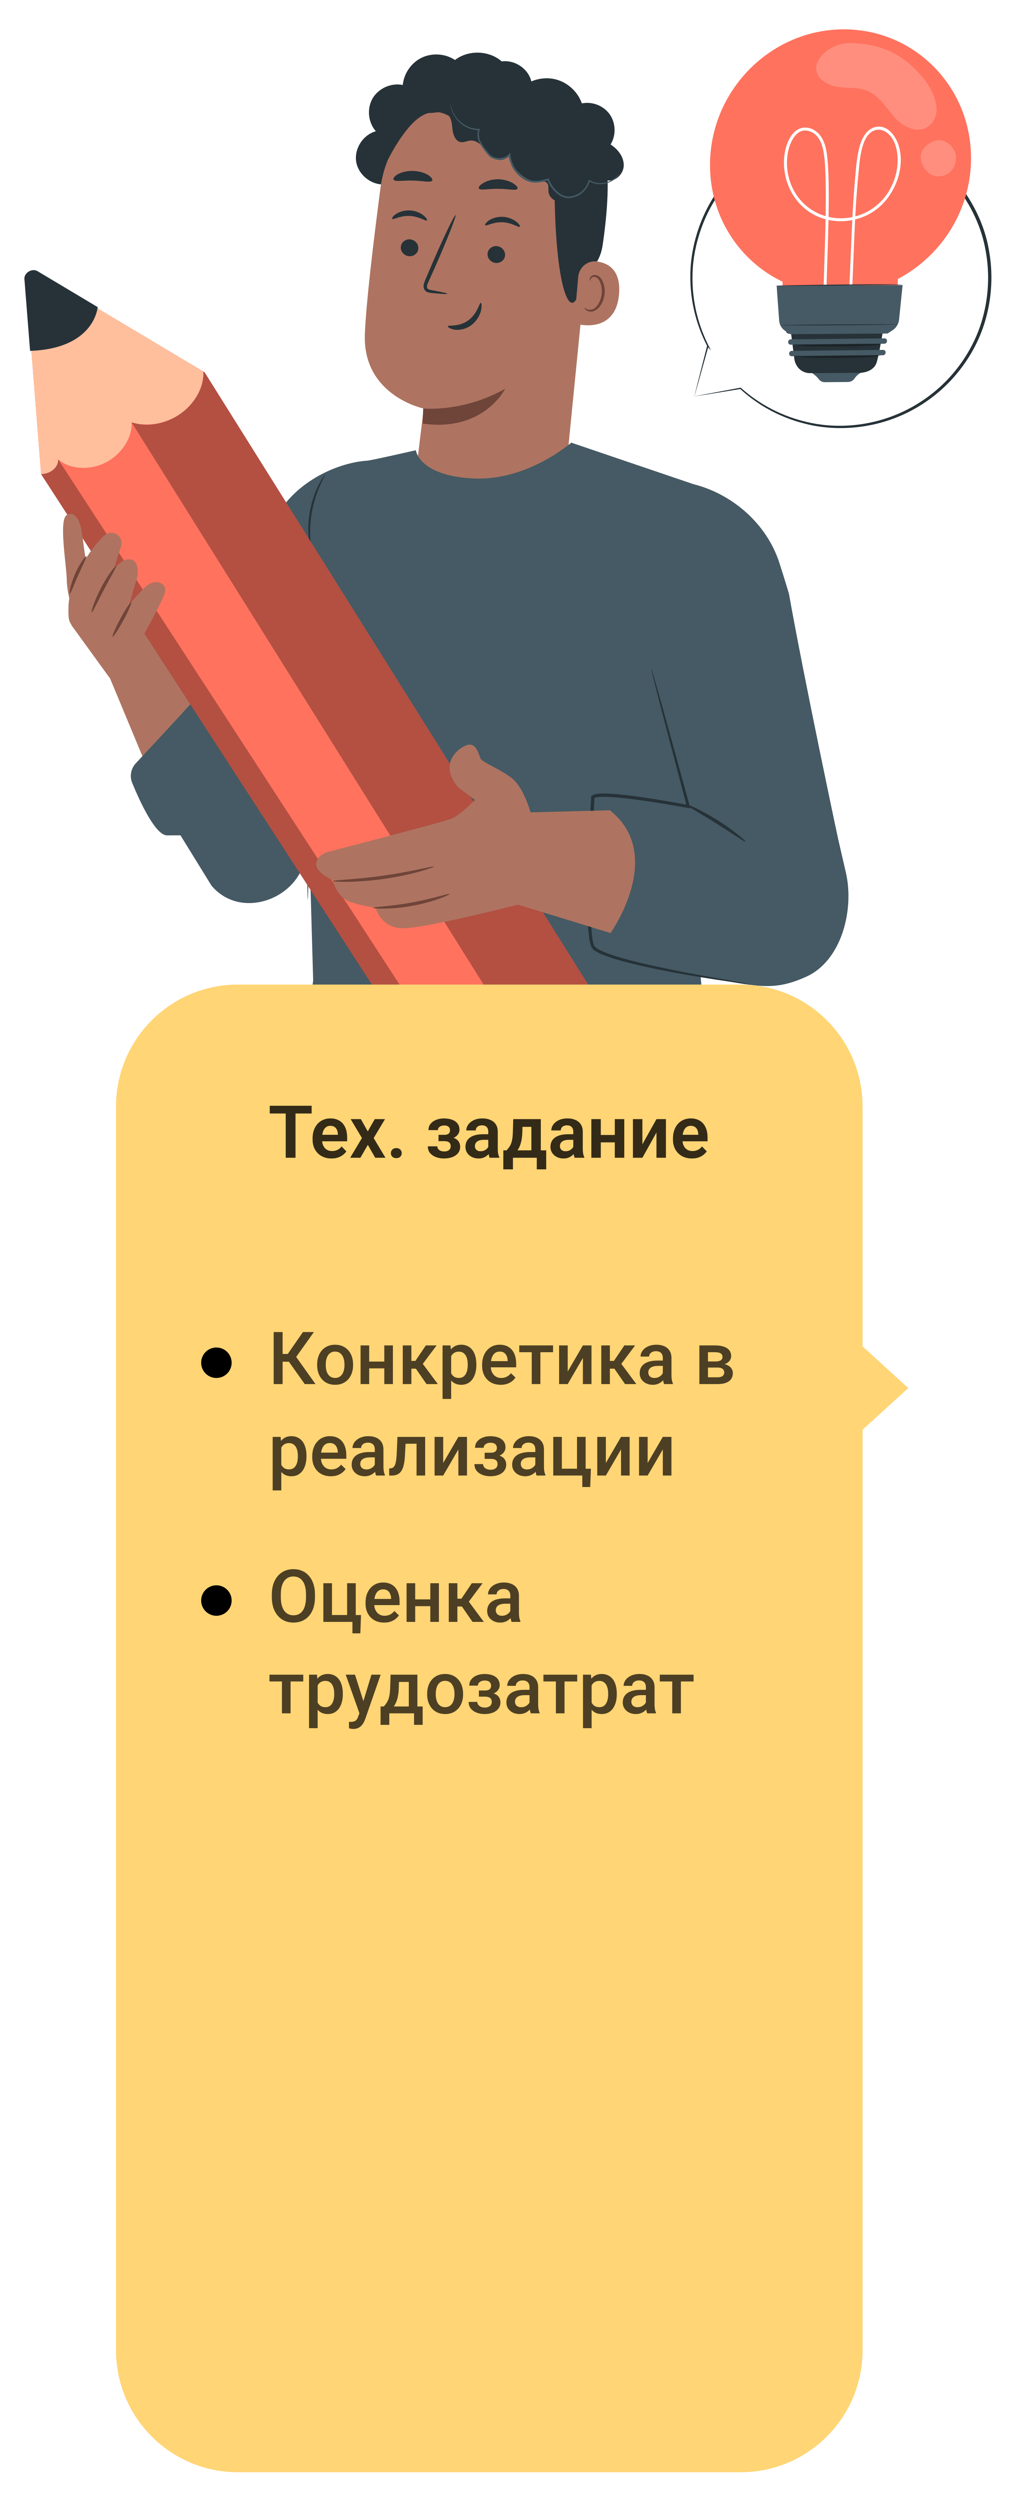 <?xml version="1.0" encoding="UTF-8"?> <svg xmlns="http://www.w3.org/2000/svg" width="167" height="410" viewBox="0 0 167 410" fill="none"> <g filter="url(#filter0_d_158_1772)"> <path d="M138.371 223.653V213.953L143.68 218.803L149 223.653L143.68 228.503L138.371 233.353V223.653Z" fill="#FFD575"></path> <path d="M135.353 227.994C133.413 227.994 131.174 227.924 128.828 227.694C122.282 227.064 115.395 226.024 109.488 220.844C106.461 218.184 104.467 215.004 103.39 211.124L112.133 208.984C112.783 211.334 113.87 213.084 115.672 214.654C119.169 217.734 123.316 218.644 129.745 219.264C135.471 219.814 140.631 219.304 140.684 219.294L141.676 227.724C141.516 227.734 138.968 227.994 135.353 227.994Z" fill="#FFD575"></path> <path d="M138.403 232.155C138.243 232.155 138.104 228.065 138.104 223.025C138.104 217.985 138.232 213.895 138.403 213.895C138.562 213.895 138.701 217.985 138.701 223.025C138.701 228.065 138.562 232.155 138.403 232.155Z" fill="#263238"></path> <path d="M113.91 61.013L121.48 59.693C124.72 62.633 128.8 64.753 133.42 65.613C146.71 68.103 159.5 59.333 161.99 46.043C164.48 32.753 155.71 19.963 142.42 17.473C129.13 14.983 116.34 23.753 113.85 37.043C112.81 42.593 113.74 48.053 116.14 52.713L116.13 52.703L113.91 61.013Z" fill="white"></path> <path d="M113.91 61.015C113.9 61.025 113.94 60.845 114.03 60.495C114.12 60.115 114.25 59.595 114.42 58.915C114.79 57.475 115.32 55.385 116.01 52.675L116.06 52.455L116.21 52.625L116.22 52.635L116.02 52.775C114.54 49.915 113.14 45.845 113.25 40.905C113.29 38.445 113.76 35.805 114.71 33.155C115.66 30.505 117.12 27.845 119.16 25.465C121.2 23.085 123.8 20.975 126.86 19.445C129.91 17.915 133.4 16.955 137.06 16.825C144.35 16.485 152.26 19.795 157.25 26.115C159.77 29.335 161.55 33.075 162.22 36.955C162.94 40.825 162.71 44.755 161.7 48.335C160.7 51.935 158.85 55.135 156.57 57.745C154.28 60.365 151.54 62.375 148.68 63.755C142.92 66.525 136.83 66.715 132.08 65.495C127.26 64.305 123.72 61.905 121.4 59.765L121.5 59.795C119.04 60.195 117.14 60.495 115.82 60.715C115.21 60.815 114.73 60.885 114.39 60.935C114.06 61.005 113.9 61.025 113.91 61.015C113.91 61.015 114.09 60.975 114.42 60.905C114.77 60.835 115.26 60.745 115.88 60.625C117.17 60.385 119.04 60.035 121.46 59.585L121.51 59.575L121.55 59.615C123.87 61.695 127.4 64.025 132.16 65.165C136.86 66.335 142.83 66.105 148.47 63.355C151.27 61.985 153.95 60.005 156.19 57.425C158.41 54.855 160.22 51.715 161.19 48.195C162.17 44.685 162.39 40.845 161.68 37.065C161.02 33.275 159.28 29.605 156.81 26.465C151.93 20.285 144.21 17.035 137.07 17.355C129.88 17.585 123.49 21.095 119.51 25.775C117.5 28.105 116.04 30.705 115.1 33.305C114.15 35.905 113.66 38.505 113.61 40.925C113.46 45.795 114.8 49.825 116.23 52.675L116.64 53.485L116.03 52.815L116.02 52.805L116.23 52.755C115.49 55.415 114.92 57.455 114.52 58.875C114.33 59.555 114.18 60.085 114.07 60.475C113.97 60.825 113.91 61.015 113.91 61.015Z" fill="#263238"></path> <path d="M159.29 22.383C159.53 10.403 150.13 0.743 138.31 0.813C126.49 0.883 116.71 10.653 116.48 22.643C116.31 31.323 121.19 38.773 128.38 42.203C128.33 44.773 128.27 47.673 128.27 47.673L147.03 47.563C147.03 47.563 147.2 44.493 147.3 41.743C154.27 38.093 159.13 30.783 159.29 22.383Z" fill="#FF725E"></path> <path d="M135.52 47.454C135.55 40.414 136.04 33.374 135.94 26.334C135.92 24.914 135.88 23.484 135.74 22.074C135.57 20.304 135.2 18.334 133.59 17.354C132.89 16.924 132.01 16.764 131.21 17.084C130.43 17.384 129.87 18.054 129.49 18.784C128.67 20.354 128.47 22.274 128.69 23.984C129.14 27.484 131.36 30.524 134.65 31.714C137.94 32.904 141.86 32.204 144.5 29.724C147.09 27.294 148.53 23.084 147.36 19.684C146.85 18.214 145.62 16.574 143.89 16.784C142.21 16.984 141.37 18.674 140.98 20.154C140.53 21.874 140.42 23.704 140.26 25.464C140.07 27.514 139.95 29.564 139.84 31.624C139.62 35.854 139.5 40.084 139.27 44.314C139.22 45.244 139.17 46.184 139.1 47.114C139.08 47.434 139.56 47.404 139.58 47.094C140.09 39.614 140.07 32.104 140.81 24.634C140.97 22.984 141.08 21.244 141.62 19.654C141.88 18.884 142.3 18.064 143 17.614C143.74 17.134 144.64 17.174 145.35 17.654C146.83 18.644 147.28 20.674 147.26 22.384C147.24 24.154 146.7 25.914 145.77 27.424C143.88 30.504 140.41 32.134 136.93 31.744C133.51 31.364 130.7 29.084 129.6 25.794C129.07 24.224 128.94 22.494 129.29 20.844C129.64 19.204 130.7 16.884 132.74 17.504C134.69 18.104 135.1 20.374 135.27 22.174C135.39 23.414 135.43 24.674 135.45 25.924C135.57 32.444 135.18 38.974 135.06 45.494C135.05 46.154 135.04 46.814 135.04 47.474C135.04 47.794 135.52 47.774 135.52 47.454Z" fill="white"></path> <path d="M133.14 57.121C133.14 57.121 133.9 57.621 134.34 58.211C134.57 58.521 134.94 58.691 135.33 58.681L139.11 58.651C139.53 58.651 139.94 58.431 140.18 58.081C140.46 57.661 140.97 57.161 141.49 57.051L133.14 57.121Z" fill="#455A64"></path> <path d="M129.25 46.491C129.25 46.571 130.01 52.541 130.3 54.821C130.42 55.761 130.98 56.591 131.82 56.971C132.13 57.111 132.49 57.201 132.89 57.201C134.51 57.191 141.15 57.141 141.15 57.141C141.15 57.141 143.31 57.131 143.83 55.391C144.38 53.561 145.49 46.371 145.49 46.371L129.25 46.491Z" fill="#263238"></path> <path d="M144.86 54.263L129.86 54.423C129.63 54.423 129.45 54.243 129.46 54.013V53.963C129.46 53.733 129.65 53.543 129.88 53.543L144.88 53.383C145.11 53.383 145.29 53.563 145.28 53.793V53.843C145.27 54.073 145.09 54.253 144.86 54.263Z" fill="#455A64"></path> <path d="M145.09 52.372L129.7 52.532C129.47 52.532 129.29 52.352 129.3 52.122V52.072C129.3 51.842 129.49 51.652 129.72 51.652L145.11 51.492C145.34 51.492 145.52 51.672 145.51 51.902V51.952C145.5 52.182 145.32 52.372 145.09 52.372Z" fill="#455A64"></path> <path d="M145.44 50.493L129.43 50.663C129.2 50.663 129.02 50.483 129.03 50.253V50.203C129.03 49.973 129.22 49.783 129.45 49.783L145.46 49.613C145.69 49.613 145.87 49.793 145.86 50.023V50.073C145.85 50.303 145.67 50.483 145.44 50.493Z" fill="#E0E0E0"></path> <path d="M145.44 50.492C145.43 50.482 145.58 50.512 145.74 50.332C145.82 50.242 145.86 50.102 145.83 49.942C145.8 49.782 145.64 49.622 145.42 49.642C144.53 49.652 143.27 49.682 141.7 49.702C138.55 49.742 134.22 49.792 129.44 49.852C129.31 49.852 129.19 49.932 129.14 50.042C129.08 50.152 129.08 50.302 129.14 50.412C129.2 50.522 129.32 50.592 129.44 50.592C129.59 50.592 129.73 50.592 129.88 50.592C130.46 50.582 131.04 50.582 131.6 50.572C132.73 50.562 133.82 50.552 134.86 50.542C136.93 50.522 138.8 50.512 140.37 50.502C141.93 50.492 143.2 50.492 144.09 50.482C144.52 50.482 144.86 50.482 145.1 50.482C145.21 50.482 145.3 50.482 145.36 50.482C145.41 50.482 145.44 50.482 145.44 50.492C145.44 50.492 145.41 50.502 145.35 50.502C145.28 50.502 145.2 50.512 145.09 50.512C144.85 50.522 144.51 50.522 144.08 50.532C143.19 50.542 141.93 50.572 140.36 50.592C138.79 50.612 136.92 50.642 134.85 50.662C133.81 50.672 132.72 50.682 131.59 50.702C131.03 50.712 130.45 50.712 129.87 50.722C129.72 50.722 129.58 50.722 129.43 50.722C129.26 50.722 129.09 50.632 129.01 50.472C128.97 50.392 128.95 50.302 128.96 50.222C128.96 50.142 128.98 50.052 129.02 49.972C129.1 49.812 129.27 49.702 129.45 49.702C134.23 49.662 138.56 49.622 141.71 49.592C143.27 49.582 144.54 49.582 145.43 49.572C145.67 49.552 145.85 49.742 145.88 49.912C145.91 50.082 145.86 50.242 145.78 50.332C145.7 50.422 145.61 50.452 145.55 50.462C145.47 50.492 145.44 50.492 145.44 50.492Z" fill="#263238"></path> <path d="M127.41 42.89C127.41 43.04 127.68 46.7 127.82 48.58C127.87 49.27 128.23 49.89 128.8 50.26L129.63 50.81L145.6 50.7L146.44 50.15C147.03 49.77 147.41 49.13 147.49 48.43L148.07 42.75L127.41 42.89Z" fill="#455A64"></path> <g opacity="0.3"> <path d="M130.14 54.361C131.79 54.7 133.44 54.721 135.26 54.7C136.73 54.681 138.17 54.711 139.77 54.67C140.94 54.641 142.02 54.581 143.18 54.52C143.77 54.49 144.42 54.35 144.54 54.23L130.14 54.361Z" fill="black"></path> </g> <g opacity="0.3"> <path d="M130.17 52.489C131.82 52.829 133.47 52.849 135.29 52.829C136.76 52.809 138.2 52.839 139.8 52.799C140.97 52.769 142.05 52.709 143.21 52.649C143.8 52.619 144.45 52.479 144.57 52.359L130.17 52.489Z" fill="black"></path> </g> <path d="M147.08 49.212C147.08 49.252 142.81 49.312 137.54 49.352C132.27 49.392 128 49.382 128 49.342C128 49.302 132.27 49.242 137.54 49.202C142.81 49.172 147.08 49.182 147.08 49.212Z" fill="#263238"></path> <path d="M147.96 42.641C147.96 42.681 143.32 42.771 137.6 42.831C131.88 42.891 127.24 42.911 127.24 42.861C127.24 42.821 131.88 42.731 137.6 42.671C143.32 42.611 147.96 42.601 147.96 42.641Z" fill="#263238"></path> <g opacity="0.2"> <path d="M133.89 7.203C133.88 6.283 134.49 5.323 135.38 4.563C136.64 3.463 138.3 2.963 139.94 3.053C144.76 3.333 148.07 4.823 151.35 8.653C152.46 9.953 153.75 12.343 153.64 14.163C153.59 15.073 153.21 15.963 152.51 16.563C150.69 18.113 148.18 16.853 146.72 15.213C145.36 13.693 144.27 11.753 142.4 10.943C140.86 10.273 139.08 10.493 137.4 10.253C135.73 9.993 133.91 8.923 133.89 7.203Z" fill="white"></path> </g> <g opacity="0.2"> <path d="M151.13 21.112C151.62 19.692 153.34 18.772 154.49 19.032C155.44 19.272 156.26 19.962 156.63 20.872C157.07 21.972 156.77 23.362 155.89 24.182C155.01 25.002 153.59 25.182 152.6 24.562C151.6 23.942 150.73 22.252 151.13 21.112Z" fill="white"></path> </g> <path d="M21.193 93.828L32.493 105.508L32.953 115.678L25.723 124.308L24.813 123.508L18.063 107.288L11.683 98.488L21.193 93.828Z" fill="#AE7461"></path> <path d="M63.093 26.247C60.923 26.387 58.783 24.687 58.433 22.537C58.083 20.387 59.553 18.097 61.653 17.527C60.383 16.077 60.153 13.807 61.123 12.137C62.093 10.477 64.183 9.547 66.073 9.937C66.253 8.047 67.473 6.277 69.193 5.457C70.913 4.637 73.053 4.787 74.643 5.837C76.833 4.147 80.223 4.247 82.303 6.067C84.163 5.817 86.123 6.907 86.913 8.617C87.693 10.327 87.233 12.517 85.823 13.767" fill="#263238"></path> <path d="M83.023 10.496L82.043 10.446C72.223 9.956 63.683 17.086 62.413 26.836C61.223 35.896 60.033 45.926 59.853 50.816C59.473 60.926 69.503 63.006 69.503 63.006L68.043 75.106L92.613 75.566L96.973 31.626C98.403 21.176 93.513 11.636 83.023 10.496Z" fill="#AE7461"></path> <path d="M69.423 62.986C69.423 62.986 75.863 63.696 82.863 59.766C82.863 59.766 79.383 66.886 69.343 65.476L69.423 62.986Z" fill="#6F4439"></path> <path d="M65.753 36.488C65.683 37.248 66.283 37.928 67.073 38.018C67.863 38.098 68.563 37.548 68.623 36.788C68.683 36.028 68.093 35.348 67.303 35.258C66.513 35.178 65.813 35.728 65.753 36.488Z" fill="#263238"></path> <path d="M64.343 31.897C64.513 32.097 65.643 31.337 67.203 31.417C68.753 31.477 69.853 32.327 70.033 32.147C70.123 32.067 69.953 31.717 69.473 31.327C69.003 30.947 68.183 30.547 67.223 30.507C66.253 30.467 65.423 30.777 64.933 31.117C64.433 31.467 64.253 31.807 64.343 31.897Z" fill="#263238"></path> <path d="M79.983 37.597C79.923 38.357 80.513 39.037 81.303 39.127C82.093 39.207 82.793 38.657 82.853 37.897C82.913 37.137 82.323 36.457 81.533 36.367C80.743 36.287 80.043 36.837 79.983 37.597Z" fill="#263238"></path> <path d="M79.593 32.938C79.763 33.138 80.903 32.378 82.453 32.458C84.003 32.518 85.103 33.368 85.283 33.188C85.373 33.108 85.203 32.758 84.723 32.378C84.253 31.998 83.433 31.598 82.473 31.558C81.503 31.518 80.673 31.828 80.183 32.168C79.693 32.518 79.513 32.858 79.593 32.938Z" fill="#263238"></path> <path d="M73.383 44.178C73.393 44.088 72.433 43.878 70.883 43.598C70.493 43.538 70.113 43.438 70.063 43.168C69.983 42.878 70.173 42.458 70.383 42.008C70.803 41.068 71.243 40.078 71.703 39.048C73.543 34.828 74.903 31.348 74.733 31.278C74.563 31.208 72.933 34.568 71.093 38.788C70.653 39.828 70.223 40.818 69.823 41.768C69.653 42.208 69.363 42.708 69.543 43.318C69.633 43.618 69.913 43.848 70.163 43.928C70.413 44.018 70.633 44.038 70.833 44.058C72.393 44.218 73.373 44.268 73.383 44.178Z" fill="#263238"></path> <path d="M78.543 26.898C78.733 27.298 80.083 26.938 81.723 26.968C83.363 26.958 84.733 27.338 84.903 26.938C84.973 26.748 84.703 26.378 84.133 26.038C83.563 25.698 82.683 25.408 81.703 25.398C80.723 25.398 79.853 25.668 79.293 26.008C78.723 26.338 78.463 26.708 78.543 26.898Z" fill="#263238"></path> <path d="M64.583 25.488C64.893 25.858 66.193 25.558 67.733 25.618C69.273 25.628 70.573 25.998 70.883 25.638C71.023 25.468 70.833 25.098 70.283 24.738C69.733 24.378 68.813 24.058 67.753 24.028C66.693 24.008 65.763 24.278 65.203 24.608C64.643 24.948 64.443 25.308 64.583 25.488Z" fill="#263238"></path> <path d="M63.613 22.257C63.613 22.257 66.593 16.057 69.723 14.737C73.503 13.137 74.893 17.267 78.463 16.457C82.033 15.647 85.643 14.107 89.113 17.007C92.903 20.187 90.953 22.177 90.973 26.677C91.053 44.907 94.123 50.217 95.493 41.697C95.643 40.767 98.283 40.147 98.863 36.197C99.623 31.077 100.123 24.847 99.163 21.147C98.353 18.027 96.703 15.817 93.673 13.317C88.893 9.377 82.083 8.957 77.433 9.187C72.773 9.417 63.583 14.307 63.613 22.257Z" fill="#263238"></path> <path d="M94.863 41.386C95.003 39.826 96.413 38.666 97.953 38.886C99.833 39.156 101.873 40.336 101.553 44.226C100.993 51.126 94.183 49.136 94.183 48.936C94.193 48.806 94.603 44.266 94.863 41.386Z" fill="#AE7461"></path> <path d="M95.903 46.467C95.933 46.447 96.013 46.557 96.213 46.667C96.403 46.777 96.743 46.867 97.113 46.757C97.863 46.547 98.573 45.447 98.703 44.197C98.773 43.567 98.693 42.957 98.503 42.447C98.333 41.927 98.033 41.547 97.673 41.447C97.313 41.337 97.033 41.527 96.933 41.717C96.823 41.907 96.853 42.047 96.823 42.057C96.803 42.077 96.683 41.927 96.763 41.647C96.803 41.517 96.893 41.357 97.073 41.237C97.253 41.117 97.503 41.067 97.753 41.117C98.283 41.197 98.723 41.727 98.923 42.287C99.153 42.857 99.263 43.537 99.183 44.247C99.023 45.637 98.203 46.877 97.183 47.087C96.683 47.177 96.293 46.997 96.103 46.817C95.903 46.637 95.873 46.477 95.903 46.467Z" fill="#6F4439"></path> <path d="M95.393 27.987C94.463 28.557 93.483 29.137 92.403 29.197C91.313 29.247 90.113 28.567 89.983 27.487C89.923 26.997 90.073 26.447 89.773 26.067C89.413 25.607 88.713 25.707 88.133 25.737C86.113 25.847 83.873 23.517 83.463 21.537C82.913 22.277 81.783 22.457 81.033 21.917C80.283 21.377 80.013 21.077 79.443 20.357C78.873 19.627 78.053 18.967 77.133 19.057C76.623 19.107 76.123 19.387 75.613 19.317C74.713 19.187 74.323 18.107 74.223 17.197C74.133 16.287 74.073 15.237 73.333 14.707C72.643 14.217 71.703 14.437 70.863 14.517C70.023 14.597 68.953 14.347 68.783 13.517C68.693 13.087 68.903 12.637 69.153 12.277C70.313 10.637 72.693 9.997 74.523 10.847C75.313 8.597 77.533 6.927 79.913 6.797C82.293 6.667 84.693 8.077 85.723 10.227C87.253 8.977 89.403 8.527 91.303 9.057C93.203 9.587 94.803 11.097 95.453 12.957C97.153 12.597 99.043 13.347 100.033 14.767C101.033 16.197 101.083 18.217 100.163 19.697C101.373 20.467 102.373 21.757 102.323 23.187C102.273 24.617 100.813 25.977 99.453 25.527C99.953 26.667 99.423 28.157 98.313 28.727C97.203 29.297 95.683 28.857 95.053 27.777" fill="#263238"></path> <path d="M73.893 12.848C73.883 12.848 73.883 12.888 73.893 12.978C73.903 13.058 73.893 13.188 73.923 13.348C73.973 13.668 74.073 14.148 74.363 14.708C74.653 15.258 75.103 15.898 75.813 16.418C76.513 16.948 77.483 17.368 78.603 17.368L78.493 17.208C78.253 17.788 78.273 18.498 78.533 19.118C78.783 19.748 79.193 20.318 79.633 20.878C79.863 21.148 80.053 21.458 80.363 21.708C80.673 21.948 81.053 22.098 81.443 22.168C82.213 22.308 83.113 22.108 83.703 21.478L83.453 21.388C83.563 22.768 84.273 24.188 85.473 25.088C86.103 25.598 86.903 25.928 87.703 25.948C88.503 25.978 89.263 25.778 89.963 25.568L89.783 25.478C90.113 26.358 90.643 27.118 91.313 27.688C91.963 28.258 92.853 28.628 93.683 28.468C95.333 28.208 96.483 26.898 96.763 25.638L96.603 25.708C97.393 26.188 98.253 26.278 98.963 26.178C99.673 26.088 100.243 25.808 100.653 25.518C101.063 25.228 101.313 24.928 101.463 24.708C101.603 24.488 101.663 24.368 101.653 24.358C101.623 24.328 101.393 24.868 100.583 25.418C100.173 25.678 99.623 25.928 98.933 26.008C98.253 26.088 97.433 25.988 96.713 25.528L96.583 25.448L96.553 25.588C96.273 26.768 95.173 27.978 93.643 28.208C92.893 28.348 92.103 28.018 91.493 27.478C90.873 26.938 90.363 26.198 90.053 25.378L90.003 25.248L89.873 25.288C89.183 25.498 88.453 25.678 87.713 25.648C86.973 25.628 86.253 25.328 85.653 24.848C84.523 23.998 83.853 22.678 83.743 21.368L83.713 21.038L83.483 21.278C82.983 21.818 82.183 22.008 81.483 21.888C81.133 21.828 80.803 21.698 80.533 21.488C80.273 21.288 80.073 20.978 79.843 20.708C79.403 20.158 79.003 19.608 78.763 19.028C78.513 18.448 78.493 17.818 78.703 17.298L78.763 17.138H78.593C77.533 17.158 76.603 16.768 75.913 16.268C75.213 15.778 74.763 15.168 74.463 14.648C73.883 13.568 73.943 12.828 73.893 12.848Z" fill="#455A64"></path> <path d="M73.463 49.515C73.513 49.255 75.194 49.695 76.773 48.575C78.353 47.455 78.633 45.615 78.874 45.665C78.984 45.665 79.093 46.155 78.913 46.915C78.743 47.665 78.223 48.685 77.253 49.375C76.293 50.055 75.213 50.185 74.513 50.055C73.784 49.925 73.424 49.625 73.463 49.515Z" fill="#263238"></path> <path d="M32.833 109.618L34.483 110.688C34.483 110.688 36.813 106.028 40.583 89.898C41.423 86.308 43.443 83.798 44.823 81.688C44.933 81.468 45.043 81.258 45.133 81.078C48.563 74.668 55.783 71.828 60.273 71.548C60.953 71.508 68.223 69.838 68.223 69.838C68.223 69.838 68.643 73.988 77.563 74.468C86.483 74.958 93.713 68.598 93.713 68.598L113.763 75.408C113.763 75.408 113.553 75.358 113.433 75.328C113.493 75.348 113.593 75.368 113.763 75.408C120.223 77.038 125.813 81.968 127.853 88.308C128.663 90.818 129.423 93.368 129.423 93.368C131.973 107.678 137.483 133.568 137.493 133.588L138.763 139.098C140.183 145.258 138.033 153.598 132.263 156.188C127.063 158.518 124.563 157.948 114.933 156.098L116.773 176.688L48.413 179.668L51.373 156.788L50.733 134.368L49.913 137.328C48.363 143.578 39.423 146.818 34.703 141.268L29.603 132.998L27.553 133.008C25.603 133.268 22.953 127.488 21.693 124.418C21.233 123.308 21.473 122.038 22.293 121.168C25.133 118.118 31.723 111.088 32.833 109.618Z" fill="#455A64"></path> <path d="M32.603 107.626L32.563 107.596C32.873 107.246 32.853 107.296 32.603 107.626Z" fill="#E0E0E0"></path> <path d="M50.493 89.785C50.584 89.785 50.654 101.825 50.654 116.685C50.654 131.545 50.584 143.585 50.493 143.585C50.404 143.585 50.334 131.545 50.334 116.685C50.334 101.825 50.404 89.785 50.493 89.785Z" fill="#263238"></path> <path d="M53.314 73.865C53.364 73.895 52.993 74.515 52.523 75.565C52.053 76.615 51.514 78.125 51.184 79.855C50.864 81.585 50.834 83.185 50.904 84.345C50.974 85.495 51.094 86.205 51.034 86.215C51.014 86.215 50.964 86.045 50.883 85.725C50.803 85.405 50.733 84.935 50.663 84.355C50.533 83.195 50.533 81.555 50.853 79.795C51.184 78.035 51.764 76.505 52.303 75.465C52.574 74.945 52.803 74.535 52.993 74.265C53.184 73.995 53.294 73.845 53.314 73.865Z" fill="#263238"></path> <path d="M122.283 134.034C122.183 134.164 120.073 132.644 117.363 130.954C114.653 129.254 112.373 128.014 112.443 127.874C112.503 127.744 114.923 128.774 117.653 130.494C120.393 132.194 122.373 133.924 122.283 134.034Z" fill="#263238"></path> <path d="M8.083 41.847L33.573 57.067L112.753 183.437L78.283 184.107L6.743 73.767L4.403 44.067C4.263 42.317 6.563 40.937 8.083 41.847Z" fill="#FF725E"></path> <path d="M6.743 73.76C8.263 73.719 9.643 72.659 9.533 71.32C11.383 72.969 14.653 73.21 17.293 71.879C19.933 70.549 21.743 67.76 21.583 65.26C24.063 66.079 27.253 65.519 29.633 63.84C32.013 62.16 33.483 59.419 33.353 56.94L8.013 41.809C6.523 40.919 4.263 42.27 4.393 43.98L6.743 73.76Z" fill="#FFBF9D"></path> <path d="M16.023 46.368C16.023 46.368 15.553 53.178 4.933 53.548L4.003 41.758C3.923 40.748 5.263 39.938 6.143 40.468L16.023 46.368Z" fill="#263238"></path> <g opacity="0.3"> <path d="M21.584 65.257L95.793 183.768L112.754 183.437L33.574 57.068L33.353 56.938C33.353 56.938 33.523 58.377 32.733 60.108C32.214 61.267 31.264 62.617 29.823 63.697C27.974 65.078 25.994 65.588 24.433 65.647C22.753 65.707 21.584 65.257 21.584 65.257Z" fill="black"></path> </g> <g opacity="0.3"> <path d="M9.533 71.316L82.803 184.016L78.273 184.106L6.733 73.766C6.733 73.766 8.923 73.786 9.503 71.836C9.563 71.676 9.523 71.496 9.533 71.316Z" fill="black"></path> </g> <path d="M19.423 83.826C19.063 83.476 18.343 83.266 17.873 83.416C17.393 83.556 17.003 83.906 16.653 84.266C14.153 86.806 11.243 91.996 11.233 95.556C11.233 97.086 11.073 98.316 12.433 99.016L15.993 96.996C16.473 96.376 17.903 95.346 18.093 94.586C18.893 91.396 17.743 91.526 19.743 85.986C19.943 85.436 20.153 84.526 19.423 83.826Z" fill="#AE7461"></path> <path d="M18.053 90.418C18.483 89.658 18.973 88.928 19.583 88.408C20.193 87.888 20.953 87.588 21.613 87.798C22.683 88.128 22.843 89.878 22.313 91.388C21.843 92.738 21.153 95.678 20.563 96.968C19.293 99.718 19.223 100.648 17.953 103.388L17.213 102.848C16.693 103.358 15.923 103.098 15.573 102.488C15.223 101.878 15.183 101.038 15.213 100.248C15.323 96.808 16.383 93.338 18.053 90.418Z" fill="#AE7461"></path> <path d="M19.393 98.017C20.263 96.087 21.723 94.467 23.193 92.917C23.703 92.377 24.253 91.817 24.963 91.577C25.673 91.327 26.593 91.507 26.943 92.157C27.283 92.777 26.983 93.537 26.673 94.177C24.773 98.147 22.583 101.987 20.133 105.657L17.863 103.367C16.833 101.517 18.513 99.947 19.393 98.017Z" fill="#AE7461"></path> <path d="M10.943 80.476C12.293 79.656 13.053 81.576 13.273 82.486C13.493 83.386 14.513 91.386 14.513 91.386L12.113 96.956C12.113 96.956 10.953 93.276 10.953 91.096C10.943 88.916 9.593 81.296 10.943 80.476Z" fill="#AE7461"></path> <path d="M18.474 100.429C18.343 100.359 18.913 99.028 19.753 97.469C20.593 95.909 21.384 94.698 21.523 94.769C21.654 94.838 21.084 96.168 20.244 97.728C19.393 99.288 18.604 100.499 18.474 100.429Z" fill="#6F4439"></path> <path d="M15.043 96.436C14.903 96.386 15.463 94.516 16.583 92.396C17.693 90.266 18.923 88.746 19.043 88.836C19.173 88.926 18.173 90.566 17.073 92.656C15.973 94.736 15.193 96.486 15.043 96.436Z" fill="#6F4439"></path> <path d="M11.443 93.379C11.303 93.349 11.563 91.819 12.333 90.089C13.093 88.359 14.043 87.139 14.173 87.219C14.303 87.309 13.583 88.629 12.843 90.309C12.083 91.999 11.593 93.419 11.443 93.379Z" fill="#6F4439"></path> <path d="M122.723 157.356C122.723 157.376 122.403 157.346 121.803 157.276C121.163 157.186 120.293 157.066 119.193 156.926C116.933 156.596 113.663 156.086 109.653 155.326C107.643 154.936 105.453 154.496 103.113 153.896C101.943 153.596 100.743 153.266 99.523 152.826C98.913 152.596 98.303 152.366 97.713 151.996C97.563 151.916 97.423 151.776 97.283 151.666C97.153 151.516 97.003 151.346 96.973 151.176C96.853 150.826 96.743 150.486 96.703 150.146C96.303 147.416 96.373 144.586 96.373 141.646C96.413 138.706 96.513 135.666 96.663 132.546C96.773 130.566 96.873 128.626 96.983 126.716L96.993 126.606L97.053 126.556C97.503 126.176 97.873 126.226 98.243 126.166C98.613 126.136 98.973 126.136 99.333 126.146C100.053 126.156 100.753 126.216 101.443 126.276C102.833 126.406 104.183 126.586 105.493 126.776C108.123 127.166 110.633 127.596 112.973 128.046L112.693 128.346C110.923 121.606 109.443 115.956 108.383 111.946C107.883 109.996 107.493 108.446 107.213 107.326C107.093 106.826 106.993 106.416 106.923 106.106C106.863 105.826 106.833 105.686 106.843 105.676C106.853 105.676 106.903 105.816 106.993 106.086C107.083 106.396 107.203 106.796 107.353 107.286C107.673 108.396 108.103 109.936 108.653 111.866C109.753 115.876 111.303 121.496 113.153 128.216L113.253 128.586L112.873 128.516C110.533 128.086 108.033 127.666 105.413 127.286C104.103 127.106 102.753 126.926 101.383 126.806C100.693 126.746 100.003 126.696 99.313 126.686C98.963 126.676 98.623 126.686 98.283 126.706C97.963 126.726 97.563 126.816 97.463 126.906L97.523 126.746C97.423 128.646 97.313 130.596 97.213 132.566C97.073 135.676 96.963 138.716 96.913 141.646C96.903 144.566 96.823 147.426 97.203 150.056C97.233 150.396 97.333 150.686 97.423 150.966C97.453 151.136 97.553 151.196 97.623 151.306C97.743 151.396 97.843 151.496 97.983 151.576C98.503 151.906 99.103 152.146 99.693 152.376C100.883 152.816 102.073 153.146 103.223 153.456C105.533 154.066 107.723 154.526 109.723 154.946C113.723 155.756 116.973 156.326 119.223 156.716C120.313 156.906 121.173 157.056 121.813 157.176C122.413 157.276 122.723 157.336 122.723 157.356Z" fill="#263238"></path> <path d="M87.034 129.236C87.034 129.236 85.954 125.276 84.094 123.736C82.234 122.196 79.153 121.056 78.844 120.426C78.534 119.796 78.194 117.816 76.734 118.166C75.284 118.526 71.834 121.176 75.153 125.126L77.913 127.206C77.913 127.206 75.493 129.716 74.004 130.296C72.513 130.876 54.243 135.606 54.243 135.606C54.243 135.606 52.194 135.896 51.894 137.506C51.593 139.116 54.614 140.346 54.614 140.346C54.614 140.346 55.173 143.266 57.743 144.026C60.324 144.786 61.593 144.836 61.593 144.836C61.593 144.836 62.444 148.236 66.114 148.246C69.784 148.256 84.984 144.366 84.984 144.366L90.463 131.306L87.034 129.236Z" fill="#AE7461"></path> <path d="M100.053 128.895L87.033 129.235L84.983 144.365L100.153 149.025C100.153 149.025 109.283 136.225 100.053 128.895Z" fill="#AE7461"></path> <path d="M73.754 142.616C73.814 142.746 71.144 143.936 67.614 144.566C64.084 145.216 61.164 145.026 61.174 144.896C61.174 144.726 64.044 144.666 67.514 144.026C70.984 143.406 73.694 142.456 73.754 142.616Z" fill="#6F4439"></path> <path d="M71.194 138.116C71.213 138.186 70.334 138.526 68.853 138.936C67.383 139.346 65.314 139.816 63.004 140.146C60.694 140.476 58.574 140.606 57.053 140.626C55.523 140.646 54.584 140.566 54.584 140.496C54.584 140.416 55.523 140.356 57.044 140.236C58.553 140.116 60.644 139.926 62.934 139.606C65.224 139.276 67.284 138.876 68.763 138.566C70.254 138.246 71.174 138.046 71.194 138.116Z" fill="#6F4439"></path> <path d="M121.503 157.477H39.033C27.988 157.477 19.033 166.431 19.033 177.477V381.465C19.033 392.511 27.988 401.465 39.033 401.465H121.503C132.549 401.465 141.503 392.511 141.503 381.465V177.477C141.503 166.431 132.549 157.477 121.503 157.477Z" fill="#FFD575"></path> <path d="M46.361 214.469V223H44.897V214.469H46.361ZM51.494 214.469L48.025 219.332H45.945L45.746 218.055H47.211L49.695 214.469H51.494ZM49.994 223L47.234 219.109L48.184 217.979L51.758 223H49.994ZM52.027 219.9V219.766C52.027 219.309 52.094 218.885 52.227 218.494C52.359 218.1 52.551 217.758 52.801 217.469C53.055 217.176 53.363 216.949 53.727 216.789C54.094 216.625 54.508 216.543 54.969 216.543C55.434 216.543 55.848 216.625 56.211 216.789C56.578 216.949 56.889 217.176 57.143 217.469C57.397 217.758 57.59 218.1 57.723 218.494C57.855 218.885 57.922 219.309 57.922 219.766V219.9C57.922 220.357 57.855 220.781 57.723 221.172C57.59 221.562 57.397 221.904 57.143 222.197C56.889 222.486 56.58 222.713 56.217 222.877C55.853 223.037 55.441 223.117 54.98 223.117C54.516 223.117 54.1 223.037 53.732 222.877C53.369 222.713 53.06 222.486 52.807 222.197C52.553 221.904 52.359 221.562 52.227 221.172C52.094 220.781 52.027 220.357 52.027 219.9ZM53.44 219.766V219.9C53.44 220.186 53.469 220.455 53.527 220.709C53.586 220.963 53.678 221.186 53.803 221.377C53.928 221.568 54.088 221.719 54.283 221.828C54.478 221.938 54.711 221.992 54.98 221.992C55.242 221.992 55.469 221.938 55.66 221.828C55.855 221.719 56.016 221.568 56.141 221.377C56.266 221.186 56.357 220.963 56.416 220.709C56.478 220.455 56.51 220.186 56.51 219.9V219.766C56.51 219.484 56.478 219.219 56.416 218.969C56.357 218.715 56.264 218.49 56.135 218.295C56.01 218.1 55.85 217.947 55.654 217.838C55.463 217.725 55.234 217.668 54.969 217.668C54.703 217.668 54.473 217.725 54.277 217.838C54.086 217.947 53.928 218.1 53.803 218.295C53.678 218.49 53.586 218.715 53.527 218.969C53.469 219.219 53.44 219.484 53.44 219.766ZM63.435 219.309V220.422H60.154V219.309H63.435ZM60.565 216.66V223H59.152V216.66H60.565ZM64.455 216.66V223H63.043V216.66H64.455ZM67.484 216.66V223H66.072V216.66H67.484ZM71.621 216.66L68.768 220.475H67.156L66.969 219.197H68.147L69.857 216.66H71.621ZM69.969 223L68.059 220.234L69.172 219.432L71.826 223H69.969ZM74.012 217.879V225.438H72.6V216.66H73.9L74.012 217.879ZM78.143 219.771V219.895C78.143 220.355 78.088 220.783 77.978 221.178C77.873 221.568 77.715 221.91 77.504 222.203C77.297 222.492 77.041 222.717 76.736 222.877C76.432 223.037 76.08 223.117 75.682 223.117C75.287 223.117 74.941 223.045 74.644 222.9C74.352 222.752 74.103 222.543 73.9 222.273C73.697 222.004 73.533 221.688 73.408 221.324C73.287 220.957 73.201 220.555 73.15 220.117V219.643C73.201 219.178 73.287 218.756 73.408 218.377C73.533 217.998 73.697 217.672 73.9 217.398C74.103 217.125 74.352 216.914 74.644 216.766C74.938 216.617 75.279 216.543 75.67 216.543C76.068 216.543 76.422 216.621 76.731 216.777C77.039 216.93 77.299 217.148 77.51 217.434C77.721 217.715 77.879 218.055 77.984 218.453C78.09 218.848 78.143 219.287 78.143 219.771ZM76.731 219.895V219.771C76.731 219.479 76.703 219.207 76.648 218.957C76.594 218.703 76.508 218.48 76.391 218.289C76.273 218.098 76.123 217.949 75.939 217.844C75.76 217.734 75.543 217.68 75.289 217.68C75.039 217.68 74.824 217.723 74.644 217.809C74.465 217.891 74.314 218.006 74.193 218.154C74.072 218.303 73.978 218.477 73.912 218.676C73.846 218.871 73.799 219.084 73.772 219.314V220.451C73.818 220.732 73.898 220.99 74.012 221.225C74.125 221.459 74.285 221.646 74.492 221.787C74.703 221.924 74.973 221.992 75.301 221.992C75.555 221.992 75.772 221.938 75.951 221.828C76.131 221.719 76.277 221.568 76.391 221.377C76.508 221.182 76.594 220.957 76.648 220.703C76.703 220.449 76.731 220.18 76.731 219.895ZM82.139 223.117C81.67 223.117 81.246 223.041 80.867 222.889C80.492 222.732 80.172 222.516 79.906 222.238C79.644 221.961 79.443 221.635 79.303 221.26C79.162 220.885 79.092 220.48 79.092 220.047V219.812C79.092 219.316 79.164 218.867 79.309 218.465C79.453 218.062 79.654 217.719 79.912 217.434C80.17 217.145 80.475 216.924 80.826 216.771C81.178 216.619 81.559 216.543 81.969 216.543C82.422 216.543 82.818 216.619 83.158 216.771C83.498 216.924 83.779 217.139 84.002 217.416C84.228 217.689 84.397 218.016 84.506 218.395C84.619 218.773 84.676 219.191 84.676 219.648V220.252H79.777V219.238H83.281V219.127C83.273 218.873 83.223 218.635 83.129 218.412C83.039 218.189 82.9 218.01 82.713 217.873C82.525 217.736 82.275 217.668 81.963 217.668C81.728 217.668 81.519 217.719 81.336 217.82C81.156 217.918 81.006 218.061 80.885 218.248C80.764 218.436 80.67 218.662 80.603 218.928C80.541 219.189 80.51 219.484 80.51 219.812V220.047C80.51 220.324 80.547 220.582 80.621 220.82C80.699 221.055 80.812 221.26 80.961 221.436C81.109 221.611 81.289 221.75 81.5 221.852C81.711 221.949 81.951 221.998 82.221 221.998C82.561 221.998 82.863 221.93 83.129 221.793C83.394 221.656 83.625 221.463 83.82 221.213L84.564 221.934C84.428 222.133 84.25 222.324 84.031 222.508C83.812 222.688 83.545 222.834 83.228 222.947C82.916 223.061 82.553 223.117 82.139 223.117ZM88.648 216.66V223H87.231V216.66H88.648ZM90.728 216.66V217.773H85.186V216.66H90.728ZM93.131 220.938L95.621 216.66H97.033V223H95.621V218.717L93.131 223H91.719V216.66H93.131V220.938ZM100.051 216.66V223H98.639V216.66H100.051ZM104.188 216.66L101.334 220.475H99.723L99.535 219.197H100.713L102.424 216.66H104.188ZM102.535 223L100.625 220.234L101.738 219.432L104.393 223H102.535ZM108.734 221.729V218.705C108.734 218.479 108.693 218.283 108.611 218.119C108.529 217.955 108.404 217.828 108.236 217.738C108.072 217.648 107.865 217.604 107.615 217.604C107.385 217.604 107.186 217.643 107.018 217.721C106.85 217.799 106.719 217.904 106.625 218.037C106.531 218.17 106.484 218.32 106.484 218.488H105.078C105.078 218.238 105.139 217.996 105.26 217.762C105.381 217.527 105.557 217.318 105.787 217.135C106.018 216.951 106.293 216.807 106.613 216.701C106.934 216.596 107.293 216.543 107.691 216.543C108.168 216.543 108.59 216.623 108.957 216.783C109.328 216.943 109.619 217.186 109.83 217.51C110.045 217.83 110.152 218.232 110.152 218.717V221.535C110.152 221.824 110.172 222.084 110.211 222.314C110.254 222.541 110.314 222.738 110.393 222.906V223H108.945C108.879 222.848 108.826 222.654 108.787 222.42C108.752 222.182 108.734 221.951 108.734 221.729ZM108.939 219.145L108.951 220.018H107.938C107.676 220.018 107.445 220.043 107.246 220.094C107.047 220.141 106.881 220.211 106.748 220.305C106.615 220.398 106.516 220.512 106.449 220.645C106.383 220.777 106.35 220.928 106.35 221.096C106.35 221.264 106.389 221.418 106.467 221.559C106.545 221.695 106.658 221.803 106.807 221.881C106.959 221.959 107.143 221.998 107.357 221.998C107.646 221.998 107.898 221.939 108.113 221.822C108.332 221.701 108.504 221.555 108.629 221.383C108.754 221.207 108.82 221.041 108.828 220.885L109.285 221.512C109.238 221.672 109.158 221.844 109.045 222.027C108.932 222.211 108.783 222.387 108.6 222.555C108.42 222.719 108.203 222.854 107.949 222.959C107.699 223.064 107.41 223.117 107.082 223.117C106.668 223.117 106.299 223.035 105.975 222.871C105.65 222.703 105.396 222.479 105.213 222.197C105.029 221.912 104.938 221.59 104.938 221.23C104.938 220.895 105 220.598 105.125 220.34C105.254 220.078 105.441 219.859 105.688 219.684C105.938 219.508 106.242 219.375 106.602 219.285C106.961 219.191 107.371 219.145 107.832 219.145H108.939ZM117.699 220.287H115.672L115.66 219.291H117.324C117.598 219.291 117.822 219.264 117.998 219.209C118.178 219.154 118.311 219.072 118.396 218.963C118.482 218.85 118.525 218.713 118.525 218.553C118.525 218.42 118.5 218.305 118.449 218.207C118.398 218.105 118.32 218.023 118.215 217.961C118.113 217.895 117.984 217.848 117.828 217.82C117.676 217.789 117.498 217.773 117.295 217.773H116.141V223H114.729V216.66H117.295C117.701 216.66 118.066 216.695 118.391 216.766C118.719 216.836 118.998 216.943 119.229 217.088C119.459 217.232 119.635 217.416 119.756 217.639C119.881 217.857 119.943 218.115 119.943 218.412C119.943 218.607 119.9 218.791 119.814 218.963C119.732 219.135 119.609 219.287 119.445 219.42C119.281 219.553 119.08 219.662 118.842 219.748C118.604 219.83 118.33 219.881 118.021 219.9L117.699 220.287ZM117.699 223H115.262L115.824 221.887H117.699C117.949 221.887 118.156 221.855 118.32 221.793C118.484 221.73 118.605 221.641 118.684 221.523C118.766 221.402 118.807 221.26 118.807 221.096C118.807 220.928 118.768 220.783 118.689 220.662C118.611 220.541 118.49 220.449 118.326 220.387C118.166 220.32 117.957 220.287 117.699 220.287H116.088L116.1 219.291H118.016L118.42 219.678C118.822 219.705 119.156 219.791 119.422 219.936C119.688 220.08 119.887 220.262 120.02 220.48C120.152 220.699 120.219 220.938 120.219 221.195C120.219 221.492 120.162 221.754 120.049 221.98C119.939 222.207 119.775 222.396 119.557 222.549C119.342 222.697 119.078 222.811 118.766 222.889C118.453 222.963 118.098 223 117.699 223ZM46.145 232.879V240.438H44.732V231.66H46.033L46.145 232.879ZM50.275 234.771V234.895C50.275 235.355 50.221 235.783 50.111 236.178C50.006 236.568 49.848 236.91 49.637 237.203C49.43 237.492 49.174 237.717 48.869 237.877C48.565 238.037 48.213 238.117 47.815 238.117C47.42 238.117 47.074 238.045 46.777 237.9C46.484 237.752 46.236 237.543 46.033 237.273C45.83 237.004 45.666 236.688 45.541 236.324C45.42 235.957 45.334 235.555 45.283 235.117V234.643C45.334 234.178 45.42 233.756 45.541 233.377C45.666 232.998 45.83 232.672 46.033 232.398C46.236 232.125 46.484 231.914 46.777 231.766C47.07 231.617 47.412 231.543 47.803 231.543C48.201 231.543 48.555 231.621 48.863 231.777C49.172 231.93 49.432 232.148 49.643 232.434C49.853 232.715 50.012 233.055 50.117 233.453C50.223 233.848 50.275 234.287 50.275 234.771ZM48.863 234.895V234.771C48.863 234.479 48.836 234.207 48.781 233.957C48.727 233.703 48.641 233.48 48.523 233.289C48.406 233.098 48.256 232.949 48.072 232.844C47.893 232.734 47.676 232.68 47.422 232.68C47.172 232.68 46.957 232.723 46.777 232.809C46.598 232.891 46.447 233.006 46.326 233.154C46.205 233.303 46.111 233.477 46.045 233.676C45.978 233.871 45.932 234.084 45.904 234.314V235.451C45.951 235.732 46.031 235.99 46.145 236.225C46.258 236.459 46.418 236.646 46.625 236.787C46.836 236.924 47.105 236.992 47.434 236.992C47.688 236.992 47.904 236.938 48.084 236.828C48.264 236.719 48.41 236.568 48.523 236.377C48.641 236.182 48.727 235.957 48.781 235.703C48.836 235.449 48.863 235.18 48.863 234.895ZM54.272 238.117C53.803 238.117 53.379 238.041 53 237.889C52.625 237.732 52.305 237.516 52.039 237.238C51.777 236.961 51.576 236.635 51.435 236.26C51.295 235.885 51.225 235.48 51.225 235.047V234.812C51.225 234.316 51.297 233.867 51.441 233.465C51.586 233.062 51.787 232.719 52.045 232.434C52.303 232.145 52.607 231.924 52.959 231.771C53.31 231.619 53.691 231.543 54.102 231.543C54.555 231.543 54.951 231.619 55.291 231.771C55.631 231.924 55.912 232.139 56.135 232.416C56.361 232.689 56.529 233.016 56.639 233.395C56.752 233.773 56.809 234.191 56.809 234.648V235.252H51.91V234.238H55.414V234.127C55.406 233.873 55.355 233.635 55.262 233.412C55.172 233.189 55.033 233.01 54.846 232.873C54.658 232.736 54.408 232.668 54.096 232.668C53.861 232.668 53.652 232.719 53.469 232.82C53.289 232.918 53.139 233.061 53.018 233.248C52.897 233.436 52.803 233.662 52.736 233.928C52.674 234.189 52.643 234.484 52.643 234.812V235.047C52.643 235.324 52.68 235.582 52.754 235.82C52.832 236.055 52.945 236.26 53.094 236.436C53.242 236.611 53.422 236.75 53.633 236.852C53.844 236.949 54.084 236.998 54.353 236.998C54.693 236.998 54.996 236.93 55.262 236.793C55.527 236.656 55.758 236.463 55.953 236.213L56.697 236.934C56.56 237.133 56.383 237.324 56.164 237.508C55.945 237.688 55.678 237.834 55.361 237.947C55.049 238.061 54.685 238.117 54.272 238.117ZM61.484 236.729V233.705C61.484 233.479 61.443 233.283 61.361 233.119C61.279 232.955 61.154 232.828 60.986 232.738C60.822 232.648 60.615 232.604 60.365 232.604C60.135 232.604 59.935 232.643 59.768 232.721C59.6 232.799 59.469 232.904 59.375 233.037C59.281 233.17 59.234 233.32 59.234 233.488H57.828C57.828 233.238 57.889 232.996 58.01 232.762C58.131 232.527 58.307 232.318 58.537 232.135C58.768 231.951 59.043 231.807 59.363 231.701C59.684 231.596 60.043 231.543 60.441 231.543C60.918 231.543 61.34 231.623 61.707 231.783C62.078 231.943 62.369 232.186 62.58 232.51C62.795 232.83 62.902 233.232 62.902 233.717V236.535C62.902 236.824 62.922 237.084 62.961 237.314C63.004 237.541 63.065 237.738 63.143 237.906V238H61.695C61.629 237.848 61.576 237.654 61.537 237.42C61.502 237.182 61.484 236.951 61.484 236.729ZM61.69 234.145L61.701 235.018H60.688C60.426 235.018 60.195 235.043 59.996 235.094C59.797 235.141 59.631 235.211 59.498 235.305C59.365 235.398 59.266 235.512 59.199 235.645C59.133 235.777 59.1 235.928 59.1 236.096C59.1 236.264 59.139 236.418 59.217 236.559C59.295 236.695 59.408 236.803 59.557 236.881C59.709 236.959 59.893 236.998 60.107 236.998C60.397 236.998 60.648 236.939 60.863 236.822C61.082 236.701 61.254 236.555 61.379 236.383C61.504 236.207 61.57 236.041 61.578 235.885L62.035 236.512C61.988 236.672 61.908 236.844 61.795 237.027C61.682 237.211 61.533 237.387 61.35 237.555C61.17 237.719 60.953 237.854 60.699 237.959C60.449 238.064 60.16 238.117 59.832 238.117C59.418 238.117 59.049 238.035 58.725 237.871C58.4 237.703 58.147 237.479 57.963 237.197C57.779 236.912 57.688 236.59 57.688 236.23C57.688 235.895 57.75 235.598 57.875 235.34C58.004 235.078 58.191 234.859 58.438 234.684C58.688 234.508 58.992 234.375 59.352 234.285C59.711 234.191 60.121 234.145 60.582 234.145H61.69ZM68.639 231.66V232.785H65.545V231.66H68.639ZM69.746 231.66V238H68.334V231.66H69.746ZM65.199 231.66H66.594L66.424 234.795C66.4 235.26 66.353 235.67 66.283 236.025C66.217 236.377 66.127 236.68 66.014 236.934C65.9 237.184 65.762 237.387 65.598 237.543C65.434 237.699 65.242 237.814 65.023 237.889C64.805 237.963 64.559 238 64.285 238H63.846L63.84 236.84L64.062 236.822C64.207 236.811 64.332 236.773 64.438 236.711C64.543 236.645 64.633 236.551 64.707 236.43C64.785 236.309 64.848 236.152 64.894 235.961C64.945 235.77 64.984 235.543 65.012 235.281C65.043 235.02 65.066 234.715 65.082 234.367L65.199 231.66ZM72.705 235.938L75.195 231.66H76.607V238H75.195V233.717L72.705 238H71.293V231.66H72.705V235.938ZM80.727 234.971H79.508V234.256H80.492C80.742 234.256 80.941 234.223 81.09 234.156C81.242 234.09 81.35 233.998 81.412 233.881C81.478 233.76 81.512 233.619 81.512 233.459C81.512 233.318 81.478 233.186 81.412 233.061C81.35 232.932 81.242 232.826 81.09 232.744C80.938 232.662 80.731 232.621 80.469 232.621C80.254 232.621 80.061 232.656 79.889 232.727C79.721 232.797 79.588 232.895 79.49 233.02C79.393 233.145 79.344 233.289 79.344 233.453H77.932C77.932 233.059 78.043 232.719 78.266 232.434C78.492 232.148 78.795 231.93 79.174 231.777C79.553 231.625 79.969 231.549 80.422 231.549C80.809 231.549 81.156 231.59 81.465 231.672C81.773 231.75 82.035 231.867 82.25 232.023C82.469 232.176 82.635 232.367 82.748 232.598C82.865 232.824 82.924 233.088 82.924 233.389C82.924 233.604 82.873 233.807 82.772 233.998C82.67 234.189 82.523 234.359 82.332 234.508C82.141 234.652 81.908 234.766 81.635 234.848C81.365 234.93 81.062 234.971 80.727 234.971ZM79.508 234.561H80.727C81.102 234.561 81.434 234.598 81.723 234.672C82.012 234.742 82.254 234.848 82.449 234.988C82.644 235.129 82.791 235.303 82.889 235.51C82.99 235.713 83.041 235.947 83.041 236.213C83.041 236.51 82.977 236.777 82.848 237.016C82.723 237.25 82.543 237.449 82.309 237.613C82.078 237.777 81.803 237.902 81.482 237.988C81.162 238.074 80.809 238.117 80.422 238.117C80 238.117 79.59 238.047 79.191 237.906C78.797 237.766 78.471 237.549 78.213 237.256C77.959 236.959 77.832 236.582 77.832 236.125H79.244C79.244 236.285 79.293 236.436 79.391 236.576C79.488 236.717 79.629 236.832 79.812 236.922C79.996 237.008 80.217 237.051 80.475 237.051C80.74 237.051 80.957 237.01 81.125 236.928C81.293 236.842 81.418 236.73 81.5 236.594C81.582 236.453 81.623 236.305 81.623 236.148C81.623 235.938 81.582 235.768 81.5 235.639C81.418 235.51 81.293 235.416 81.125 235.357C80.957 235.295 80.746 235.264 80.492 235.264H79.508V234.561ZM87.816 236.729V233.705C87.816 233.479 87.775 233.283 87.693 233.119C87.611 232.955 87.486 232.828 87.318 232.738C87.154 232.648 86.947 232.604 86.697 232.604C86.467 232.604 86.268 232.643 86.1 232.721C85.932 232.799 85.801 232.904 85.707 233.037C85.613 233.17 85.566 233.32 85.566 233.488H84.16C84.16 233.238 84.221 232.996 84.342 232.762C84.463 232.527 84.639 232.318 84.869 232.135C85.1 231.951 85.375 231.807 85.695 231.701C86.016 231.596 86.375 231.543 86.773 231.543C87.25 231.543 87.672 231.623 88.039 231.783C88.41 231.943 88.701 232.186 88.912 232.51C89.127 232.83 89.234 233.232 89.234 233.717V236.535C89.234 236.824 89.254 237.084 89.293 237.314C89.336 237.541 89.397 237.738 89.475 237.906V238H88.027C87.961 237.848 87.908 237.654 87.869 237.42C87.834 237.182 87.816 236.951 87.816 236.729ZM88.022 234.145L88.033 235.018H87.019C86.758 235.018 86.527 235.043 86.328 235.094C86.129 235.141 85.963 235.211 85.83 235.305C85.697 235.398 85.598 235.512 85.531 235.645C85.465 235.777 85.432 235.928 85.432 236.096C85.432 236.264 85.471 236.418 85.549 236.559C85.627 236.695 85.74 236.803 85.889 236.881C86.041 236.959 86.225 236.998 86.439 236.998C86.728 236.998 86.981 236.939 87.195 236.822C87.414 236.701 87.586 236.555 87.711 236.383C87.836 236.207 87.902 236.041 87.91 235.885L88.367 236.512C88.32 236.672 88.24 236.844 88.127 237.027C88.014 237.211 87.865 237.387 87.682 237.555C87.502 237.719 87.285 237.854 87.031 237.959C86.781 238.064 86.492 238.117 86.164 238.117C85.75 238.117 85.381 238.035 85.057 237.871C84.732 237.703 84.478 237.479 84.295 237.197C84.111 236.912 84.019 236.59 84.019 236.23C84.019 235.895 84.082 235.598 84.207 235.34C84.336 235.078 84.523 234.859 84.769 234.684C85.019 234.508 85.324 234.375 85.684 234.285C86.043 234.191 86.453 234.145 86.914 234.145H88.022ZM90.758 238V231.66H92.17V236.875H94.654V231.66H96.072V238H90.758ZM96.934 236.881L96.822 239.881H95.527V238H94.766V236.881H96.934ZM99.389 235.938L101.879 231.66H103.291V238H101.879V233.717L99.389 238H97.977V231.66H99.389V235.938ZM106.244 235.938L108.734 231.66H110.146V238H108.734V233.717L106.244 238H104.832V231.66H106.244V235.938Z" fill="black" fill-opacity="0.7"></path> <path d="M51.67 257.5V257.969C51.67 258.613 51.586 259.191 51.418 259.703C51.25 260.215 51.01 260.65 50.697 261.01C50.389 261.369 50.018 261.645 49.584 261.836C49.15 262.023 48.67 262.117 48.143 262.117C47.619 262.117 47.141 262.023 46.707 261.836C46.277 261.645 45.904 261.369 45.588 261.01C45.272 260.65 45.025 260.215 44.85 259.703C44.678 259.191 44.592 258.613 44.592 257.969V257.5C44.592 256.855 44.678 256.279 44.85 255.771C45.022 255.26 45.264 254.824 45.576 254.465C45.893 254.102 46.266 253.826 46.695 253.639C47.129 253.447 47.607 253.352 48.131 253.352C48.658 253.352 49.139 253.447 49.572 253.639C50.006 253.826 50.379 254.102 50.691 254.465C51.004 254.824 51.244 255.26 51.412 255.771C51.584 256.279 51.67 256.855 51.67 257.5ZM50.199 257.969V257.488C50.199 257.012 50.152 256.592 50.059 256.229C49.969 255.861 49.834 255.555 49.654 255.309C49.478 255.059 49.262 254.871 49.004 254.746C48.746 254.617 48.455 254.553 48.131 254.553C47.807 254.553 47.518 254.617 47.264 254.746C47.01 254.871 46.793 255.059 46.613 255.309C46.438 255.555 46.303 255.861 46.209 256.229C46.115 256.592 46.068 257.012 46.068 257.488V257.969C46.068 258.445 46.115 258.867 46.209 259.234C46.303 259.602 46.44 259.912 46.619 260.166C46.803 260.416 47.022 260.605 47.275 260.734C47.529 260.859 47.818 260.922 48.143 260.922C48.471 260.922 48.762 260.859 49.016 260.734C49.27 260.605 49.484 260.416 49.66 260.166C49.836 259.912 49.969 259.602 50.059 259.234C50.152 258.867 50.199 258.445 50.199 257.969ZM53.047 262V255.66H54.459V260.875H56.943V255.66H58.361V262H53.047ZM59.223 260.881L59.111 263.881H57.816V262H57.055V260.881H59.223ZM63.014 262.117C62.545 262.117 62.121 262.041 61.742 261.889C61.367 261.732 61.047 261.516 60.781 261.238C60.52 260.961 60.318 260.635 60.178 260.26C60.037 259.885 59.967 259.48 59.967 259.047V258.812C59.967 258.316 60.039 257.867 60.184 257.465C60.328 257.062 60.529 256.719 60.787 256.434C61.045 256.145 61.35 255.924 61.701 255.771C62.053 255.619 62.434 255.543 62.844 255.543C63.297 255.543 63.693 255.619 64.033 255.771C64.373 255.924 64.654 256.139 64.877 256.416C65.103 256.689 65.272 257.016 65.381 257.395C65.494 257.773 65.551 258.191 65.551 258.648V259.252H60.652V258.238H64.156V258.127C64.148 257.873 64.098 257.635 64.004 257.412C63.914 257.189 63.775 257.01 63.588 256.873C63.4 256.736 63.15 256.668 62.838 256.668C62.603 256.668 62.395 256.719 62.211 256.82C62.031 256.918 61.881 257.061 61.76 257.248C61.639 257.436 61.545 257.662 61.478 257.928C61.416 258.189 61.385 258.484 61.385 258.812V259.047C61.385 259.324 61.422 259.582 61.496 259.82C61.574 260.055 61.688 260.26 61.836 260.436C61.984 260.611 62.164 260.75 62.375 260.852C62.586 260.949 62.826 260.998 63.096 260.998C63.435 260.998 63.738 260.93 64.004 260.793C64.269 260.656 64.5 260.463 64.695 260.213L65.439 260.934C65.303 261.133 65.125 261.324 64.906 261.508C64.688 261.688 64.42 261.834 64.103 261.947C63.791 262.061 63.428 262.117 63.014 262.117ZM70.982 258.309V259.422H67.701V258.309H70.982ZM68.111 255.66V262H66.699V255.66H68.111ZM72.002 255.66V262H70.59V255.66H72.002ZM75.031 255.66V262H73.619V255.66H75.031ZM79.168 255.66L76.314 259.475H74.703L74.516 258.197H75.693L77.404 255.66H79.168ZM77.516 262L75.606 259.234L76.719 258.432L79.373 262H77.516ZM83.715 260.729V257.705C83.715 257.479 83.674 257.283 83.592 257.119C83.51 256.955 83.385 256.828 83.217 256.738C83.053 256.648 82.846 256.604 82.596 256.604C82.365 256.604 82.166 256.643 81.998 256.721C81.83 256.799 81.699 256.904 81.606 257.037C81.512 257.17 81.465 257.32 81.465 257.488H80.059C80.059 257.238 80.119 256.996 80.24 256.762C80.361 256.527 80.537 256.318 80.768 256.135C80.998 255.951 81.273 255.807 81.594 255.701C81.914 255.596 82.273 255.543 82.672 255.543C83.148 255.543 83.57 255.623 83.938 255.783C84.309 255.943 84.6 256.186 84.811 256.51C85.025 256.83 85.133 257.232 85.133 257.717V260.535C85.133 260.824 85.152 261.084 85.191 261.314C85.234 261.541 85.295 261.738 85.373 261.906V262H83.926C83.859 261.848 83.807 261.654 83.768 261.42C83.732 261.182 83.715 260.951 83.715 260.729ZM83.92 258.145L83.932 259.018H82.918C82.656 259.018 82.426 259.043 82.227 259.094C82.027 259.141 81.861 259.211 81.728 259.305C81.596 259.398 81.496 259.512 81.43 259.645C81.363 259.777 81.33 259.928 81.33 260.096C81.33 260.264 81.369 260.418 81.447 260.559C81.525 260.695 81.639 260.803 81.787 260.881C81.939 260.959 82.123 260.998 82.338 260.998C82.627 260.998 82.879 260.939 83.094 260.822C83.312 260.701 83.484 260.555 83.609 260.383C83.734 260.207 83.801 260.041 83.809 259.885L84.266 260.512C84.219 260.672 84.139 260.844 84.025 261.027C83.912 261.211 83.764 261.387 83.58 261.555C83.4 261.719 83.184 261.854 82.93 261.959C82.68 262.064 82.391 262.117 82.062 262.117C81.648 262.117 81.279 262.035 80.955 261.871C80.631 261.703 80.377 261.479 80.193 261.197C80.01 260.912 79.918 260.59 79.918 260.23C79.918 259.895 79.981 259.598 80.106 259.34C80.234 259.078 80.422 258.859 80.668 258.684C80.918 258.508 81.223 258.375 81.582 258.285C81.941 258.191 82.352 258.145 82.812 258.145H83.92ZM47.668 270.66V277H46.25V270.66H47.668ZM49.748 270.66V271.773H44.205V270.66H49.748ZM52.109 271.879V279.438H50.697V270.66H51.998L52.109 271.879ZM56.24 273.771V273.895C56.24 274.355 56.185 274.783 56.076 275.178C55.971 275.568 55.812 275.91 55.602 276.203C55.395 276.492 55.139 276.717 54.834 276.877C54.529 277.037 54.178 277.117 53.779 277.117C53.385 277.117 53.039 277.045 52.742 276.9C52.449 276.752 52.201 276.543 51.998 276.273C51.795 276.004 51.631 275.688 51.506 275.324C51.385 274.957 51.299 274.555 51.248 274.117V273.643C51.299 273.178 51.385 272.756 51.506 272.377C51.631 271.998 51.795 271.672 51.998 271.398C52.201 271.125 52.449 270.914 52.742 270.766C53.035 270.617 53.377 270.543 53.768 270.543C54.166 270.543 54.52 270.621 54.828 270.777C55.137 270.93 55.397 271.148 55.607 271.434C55.818 271.715 55.977 272.055 56.082 272.453C56.188 272.848 56.24 273.287 56.24 273.771ZM54.828 273.895V273.771C54.828 273.479 54.801 273.207 54.746 272.957C54.691 272.703 54.605 272.48 54.488 272.289C54.371 272.098 54.221 271.949 54.037 271.844C53.857 271.734 53.641 271.68 53.387 271.68C53.137 271.68 52.922 271.723 52.742 271.809C52.562 271.891 52.412 272.006 52.291 272.154C52.17 272.303 52.076 272.477 52.01 272.676C51.943 272.871 51.897 273.084 51.869 273.314V274.451C51.916 274.732 51.996 274.99 52.109 275.225C52.223 275.459 52.383 275.646 52.59 275.787C52.801 275.924 53.07 275.992 53.398 275.992C53.652 275.992 53.869 275.938 54.049 275.828C54.228 275.719 54.375 275.568 54.488 275.377C54.605 275.182 54.691 274.957 54.746 274.703C54.801 274.449 54.828 274.18 54.828 273.895ZM59.211 276.309L60.934 270.66H62.445L59.902 277.967C59.844 278.123 59.768 278.293 59.674 278.477C59.58 278.66 59.457 278.834 59.305 278.998C59.156 279.166 58.971 279.301 58.748 279.402C58.525 279.508 58.256 279.561 57.94 279.561C57.815 279.561 57.693 279.549 57.576 279.525C57.463 279.506 57.355 279.484 57.254 279.461L57.248 278.383C57.287 278.387 57.334 278.391 57.389 278.395C57.447 278.398 57.494 278.4 57.529 278.4C57.764 278.4 57.959 278.371 58.115 278.312C58.272 278.258 58.398 278.168 58.496 278.043C58.598 277.918 58.684 277.75 58.754 277.539L59.211 276.309ZM58.238 270.66L59.744 275.406L59.996 276.895L59.018 277.146L56.715 270.66H58.238ZM64.074 270.66H65.486L65.416 272.893C65.397 273.541 65.322 274.098 65.193 274.562C65.064 275.027 64.897 275.42 64.689 275.74C64.482 276.057 64.248 276.316 63.986 276.52C63.728 276.723 63.457 276.883 63.172 277H62.756V275.887L62.955 275.875C63.123 275.695 63.268 275.516 63.389 275.336C63.514 275.152 63.619 274.951 63.705 274.732C63.791 274.51 63.857 274.25 63.904 273.953C63.955 273.656 63.988 273.303 64.004 272.893L64.074 270.66ZM64.449 270.66H68.469V277H67.062V271.855H64.449V270.66ZM62.434 275.875H69.336V278.887H67.924V277H63.863V278.887H62.428L62.434 275.875ZM70.074 273.9V273.766C70.074 273.309 70.141 272.885 70.273 272.494C70.406 272.1 70.598 271.758 70.848 271.469C71.102 271.176 71.41 270.949 71.773 270.789C72.141 270.625 72.555 270.543 73.016 270.543C73.481 270.543 73.894 270.625 74.258 270.789C74.625 270.949 74.936 271.176 75.189 271.469C75.443 271.758 75.637 272.1 75.769 272.494C75.902 272.885 75.969 273.309 75.969 273.766V273.9C75.969 274.357 75.902 274.781 75.769 275.172C75.637 275.562 75.443 275.904 75.189 276.197C74.936 276.486 74.627 276.713 74.264 276.877C73.9 277.037 73.488 277.117 73.027 277.117C72.562 277.117 72.147 277.037 71.779 276.877C71.416 276.713 71.107 276.486 70.853 276.197C70.6 275.904 70.406 275.562 70.273 275.172C70.141 274.781 70.074 274.357 70.074 273.9ZM71.486 273.766V273.9C71.486 274.186 71.516 274.455 71.574 274.709C71.633 274.963 71.725 275.186 71.85 275.377C71.975 275.568 72.135 275.719 72.33 275.828C72.525 275.938 72.758 275.992 73.027 275.992C73.289 275.992 73.516 275.938 73.707 275.828C73.902 275.719 74.062 275.568 74.188 275.377C74.312 275.186 74.404 274.963 74.463 274.709C74.525 274.455 74.557 274.186 74.557 273.9V273.766C74.557 273.484 74.525 273.219 74.463 272.969C74.404 272.715 74.311 272.49 74.182 272.295C74.057 272.1 73.897 271.947 73.701 271.838C73.51 271.725 73.281 271.668 73.016 271.668C72.75 271.668 72.519 271.725 72.324 271.838C72.133 271.947 71.975 272.1 71.85 272.295C71.725 272.49 71.633 272.715 71.574 272.969C71.516 273.219 71.486 273.484 71.486 273.766ZM79.777 273.971H78.559V273.256H79.543C79.793 273.256 79.992 273.223 80.141 273.156C80.293 273.09 80.4 272.998 80.463 272.881C80.529 272.76 80.562 272.619 80.562 272.459C80.562 272.318 80.529 272.186 80.463 272.061C80.4 271.932 80.293 271.826 80.141 271.744C79.988 271.662 79.781 271.621 79.519 271.621C79.305 271.621 79.111 271.656 78.939 271.727C78.772 271.797 78.639 271.895 78.541 272.02C78.443 272.145 78.394 272.289 78.394 272.453H76.982C76.982 272.059 77.094 271.719 77.316 271.434C77.543 271.148 77.846 270.93 78.225 270.777C78.603 270.625 79.019 270.549 79.473 270.549C79.859 270.549 80.207 270.59 80.516 270.672C80.824 270.75 81.086 270.867 81.301 271.023C81.519 271.176 81.686 271.367 81.799 271.598C81.916 271.824 81.975 272.088 81.975 272.389C81.975 272.604 81.924 272.807 81.822 272.998C81.721 273.189 81.574 273.359 81.383 273.508C81.191 273.652 80.959 273.766 80.686 273.848C80.416 273.93 80.113 273.971 79.777 273.971ZM78.559 273.561H79.777C80.152 273.561 80.484 273.598 80.773 273.672C81.062 273.742 81.305 273.848 81.5 273.988C81.695 274.129 81.842 274.303 81.939 274.51C82.041 274.713 82.092 274.947 82.092 275.213C82.092 275.51 82.027 275.777 81.898 276.016C81.773 276.25 81.594 276.449 81.359 276.613C81.129 276.777 80.853 276.902 80.533 276.988C80.213 277.074 79.859 277.117 79.473 277.117C79.051 277.117 78.641 277.047 78.242 276.906C77.848 276.766 77.522 276.549 77.264 276.256C77.01 275.959 76.883 275.582 76.883 275.125H78.295C78.295 275.285 78.344 275.436 78.441 275.576C78.539 275.717 78.68 275.832 78.863 275.922C79.047 276.008 79.268 276.051 79.525 276.051C79.791 276.051 80.008 276.01 80.176 275.928C80.344 275.842 80.469 275.73 80.551 275.594C80.633 275.453 80.674 275.305 80.674 275.148C80.674 274.938 80.633 274.768 80.551 274.639C80.469 274.51 80.344 274.416 80.176 274.357C80.008 274.295 79.797 274.264 79.543 274.264H78.559V273.561ZM86.867 275.729V272.705C86.867 272.479 86.826 272.283 86.744 272.119C86.662 271.955 86.537 271.828 86.369 271.738C86.205 271.648 85.998 271.604 85.748 271.604C85.518 271.604 85.318 271.643 85.15 271.721C84.982 271.799 84.852 271.904 84.758 272.037C84.664 272.17 84.617 272.32 84.617 272.488H83.211C83.211 272.238 83.272 271.996 83.393 271.762C83.514 271.527 83.689 271.318 83.92 271.135C84.15 270.951 84.426 270.807 84.746 270.701C85.066 270.596 85.426 270.543 85.824 270.543C86.301 270.543 86.723 270.623 87.09 270.783C87.461 270.943 87.752 271.186 87.963 271.51C88.178 271.83 88.285 272.232 88.285 272.717V275.535C88.285 275.824 88.305 276.084 88.344 276.314C88.387 276.541 88.447 276.738 88.525 276.906V277H87.078C87.012 276.848 86.959 276.654 86.92 276.42C86.885 276.182 86.867 275.951 86.867 275.729ZM87.072 273.145L87.084 274.018H86.07C85.809 274.018 85.578 274.043 85.379 274.094C85.18 274.141 85.014 274.211 84.881 274.305C84.748 274.398 84.648 274.512 84.582 274.645C84.516 274.777 84.482 274.928 84.482 275.096C84.482 275.264 84.522 275.418 84.6 275.559C84.678 275.695 84.791 275.803 84.939 275.881C85.092 275.959 85.275 275.998 85.49 275.998C85.779 275.998 86.031 275.939 86.246 275.822C86.465 275.701 86.637 275.555 86.762 275.383C86.887 275.207 86.953 275.041 86.961 274.885L87.418 275.512C87.371 275.672 87.291 275.844 87.178 276.027C87.064 276.211 86.916 276.387 86.732 276.555C86.553 276.719 86.336 276.854 86.082 276.959C85.832 277.064 85.543 277.117 85.215 277.117C84.801 277.117 84.432 277.035 84.107 276.871C83.783 276.703 83.529 276.479 83.346 276.197C83.162 275.912 83.07 275.59 83.07 275.23C83.07 274.895 83.133 274.598 83.258 274.34C83.387 274.078 83.574 273.859 83.82 273.684C84.07 273.508 84.375 273.375 84.734 273.285C85.094 273.191 85.504 273.145 85.965 273.145H87.072ZM92.609 270.66V277H91.191V270.66H92.609ZM94.689 270.66V271.773H89.147V270.66H94.689ZM97.051 271.879V279.438H95.639V270.66H96.939L97.051 271.879ZM101.182 273.771V273.895C101.182 274.355 101.127 274.783 101.018 275.178C100.912 275.568 100.754 275.91 100.543 276.203C100.336 276.492 100.08 276.717 99.775 276.877C99.471 277.037 99.119 277.117 98.721 277.117C98.326 277.117 97.981 277.045 97.684 276.9C97.391 276.752 97.143 276.543 96.939 276.273C96.736 276.004 96.572 275.688 96.447 275.324C96.326 274.957 96.24 274.555 96.189 274.117V273.643C96.24 273.178 96.326 272.756 96.447 272.377C96.572 271.998 96.736 271.672 96.939 271.398C97.143 271.125 97.391 270.914 97.684 270.766C97.977 270.617 98.318 270.543 98.709 270.543C99.107 270.543 99.461 270.621 99.769 270.777C100.078 270.93 100.338 271.148 100.549 271.434C100.76 271.715 100.918 272.055 101.023 272.453C101.129 272.848 101.182 273.287 101.182 273.771ZM99.769 273.895V273.771C99.769 273.479 99.742 273.207 99.688 272.957C99.633 272.703 99.547 272.48 99.43 272.289C99.312 272.098 99.162 271.949 98.978 271.844C98.799 271.734 98.582 271.68 98.328 271.68C98.078 271.68 97.863 271.723 97.684 271.809C97.504 271.891 97.353 272.006 97.232 272.154C97.111 272.303 97.018 272.477 96.951 272.676C96.885 272.871 96.838 273.084 96.811 273.314V274.451C96.857 274.732 96.938 274.99 97.051 275.225C97.164 275.459 97.324 275.646 97.531 275.787C97.742 275.924 98.012 275.992 98.34 275.992C98.594 275.992 98.811 275.938 98.99 275.828C99.17 275.719 99.316 275.568 99.43 275.377C99.547 275.182 99.633 274.957 99.688 274.703C99.742 274.449 99.769 274.18 99.769 273.895ZM105.957 275.729V272.705C105.957 272.479 105.916 272.283 105.834 272.119C105.752 271.955 105.627 271.828 105.459 271.738C105.295 271.648 105.088 271.604 104.838 271.604C104.607 271.604 104.408 271.643 104.24 271.721C104.072 271.799 103.941 271.904 103.848 272.037C103.754 272.17 103.707 272.32 103.707 272.488H102.301C102.301 272.238 102.361 271.996 102.482 271.762C102.604 271.527 102.779 271.318 103.01 271.135C103.24 270.951 103.516 270.807 103.836 270.701C104.156 270.596 104.516 270.543 104.914 270.543C105.391 270.543 105.812 270.623 106.18 270.783C106.551 270.943 106.842 271.186 107.053 271.51C107.268 271.83 107.375 272.232 107.375 272.717V275.535C107.375 275.824 107.395 276.084 107.434 276.314C107.477 276.541 107.537 276.738 107.615 276.906V277H106.168C106.102 276.848 106.049 276.654 106.01 276.42C105.975 276.182 105.957 275.951 105.957 275.729ZM106.162 273.145L106.174 274.018H105.16C104.898 274.018 104.668 274.043 104.469 274.094C104.27 274.141 104.104 274.211 103.971 274.305C103.838 274.398 103.738 274.512 103.672 274.645C103.605 274.777 103.572 274.928 103.572 275.096C103.572 275.264 103.611 275.418 103.689 275.559C103.768 275.695 103.881 275.803 104.029 275.881C104.182 275.959 104.365 275.998 104.58 275.998C104.869 275.998 105.121 275.939 105.336 275.822C105.555 275.701 105.727 275.555 105.852 275.383C105.977 275.207 106.043 275.041 106.051 274.885L106.508 275.512C106.461 275.672 106.381 275.844 106.268 276.027C106.154 276.211 106.006 276.387 105.822 276.555C105.643 276.719 105.426 276.854 105.172 276.959C104.922 277.064 104.633 277.117 104.305 277.117C103.891 277.117 103.521 277.035 103.197 276.871C102.873 276.703 102.619 276.479 102.436 276.197C102.252 275.912 102.16 275.59 102.16 275.23C102.16 274.895 102.223 274.598 102.348 274.34C102.477 274.078 102.664 273.859 102.91 273.684C103.16 273.508 103.465 273.375 103.824 273.285C104.184 273.191 104.594 273.145 105.055 273.145H106.162ZM111.699 270.66V277H110.281V270.66H111.699ZM113.779 270.66V271.773H108.236V270.66H113.779Z" fill="black" fill-opacity="0.7"></path> <path d="M48.477 177.352V185.883H46.871V177.352H48.477ZM51.125 177.352V178.623H44.252V177.352H51.125ZM54.377 186C53.897 186 53.465 185.922 53.082 185.766C52.699 185.609 52.373 185.393 52.103 185.115C51.838 184.834 51.633 184.508 51.488 184.137C51.348 183.762 51.277 183.359 51.277 182.93V182.695C51.277 182.207 51.348 181.764 51.488 181.365C51.629 180.963 51.828 180.617 52.086 180.328C52.344 180.039 52.652 179.816 53.012 179.66C53.371 179.504 53.768 179.426 54.201 179.426C54.65 179.426 55.047 179.502 55.391 179.654C55.734 179.803 56.022 180.014 56.252 180.287C56.482 180.561 56.656 180.889 56.773 181.271C56.891 181.65 56.949 182.07 56.949 182.531V183.182H51.98V182.115H55.426V181.998C55.418 181.752 55.371 181.527 55.285 181.324C55.199 181.117 55.066 180.953 54.887 180.832C54.707 180.707 54.475 180.645 54.19 180.645C53.959 180.645 53.758 180.695 53.586 180.797C53.418 180.895 53.277 181.035 53.164 181.219C53.055 181.398 52.973 181.613 52.918 181.863C52.863 182.113 52.836 182.391 52.836 182.695V182.93C52.836 183.195 52.871 183.441 52.941 183.668C53.016 183.895 53.123 184.092 53.264 184.26C53.408 184.424 53.58 184.553 53.779 184.646C53.982 184.736 54.213 184.781 54.471 184.781C54.795 184.781 55.088 184.719 55.35 184.594C55.615 184.465 55.846 184.275 56.041 184.025L56.82 184.834C56.688 185.029 56.508 185.217 56.281 185.396C56.059 185.576 55.789 185.723 55.473 185.836C55.156 185.945 54.791 186 54.377 186ZM59.199 179.543L60.33 181.559L61.478 179.543H63.16L61.297 182.648L63.236 185.883H61.555L60.342 183.768L59.123 185.883H57.441L59.375 182.648L57.523 179.543H59.199ZM64.121 185.127C64.121 184.893 64.201 184.695 64.361 184.535C64.522 184.375 64.738 184.295 65.012 184.295C65.285 184.295 65.502 184.375 65.662 184.535C65.822 184.695 65.902 184.893 65.902 185.127C65.902 185.357 65.822 185.553 65.662 185.713C65.502 185.869 65.285 185.947 65.012 185.947C64.738 185.947 64.522 185.869 64.361 185.713C64.201 185.553 64.121 185.357 64.121 185.127ZM73.174 182.859H71.938V182.121H72.881C73.111 182.121 73.295 182.09 73.432 182.027C73.572 181.965 73.672 181.877 73.731 181.764C73.793 181.65 73.824 181.52 73.824 181.371C73.824 181.238 73.795 181.113 73.736 180.996C73.678 180.875 73.58 180.777 73.443 180.703C73.307 180.625 73.117 180.586 72.875 180.586C72.676 180.586 72.498 180.617 72.342 180.68C72.186 180.742 72.062 180.83 71.973 180.943C71.883 181.057 71.838 181.191 71.838 181.348H70.285C70.285 180.949 70.398 180.607 70.625 180.322C70.856 180.037 71.162 179.818 71.545 179.666C71.928 179.51 72.348 179.432 72.805 179.432C73.199 179.432 73.555 179.473 73.871 179.555C74.188 179.633 74.457 179.75 74.68 179.906C74.902 180.062 75.074 180.256 75.195 180.486C75.316 180.713 75.377 180.977 75.377 181.277C75.377 181.492 75.326 181.695 75.225 181.887C75.123 182.078 74.977 182.248 74.785 182.396C74.594 182.541 74.361 182.654 74.088 182.736C73.818 182.818 73.514 182.859 73.174 182.859ZM71.938 182.438H73.174C73.553 182.438 73.885 182.475 74.17 182.549C74.459 182.619 74.701 182.725 74.897 182.865C75.092 183.006 75.238 183.18 75.336 183.387C75.438 183.59 75.488 183.824 75.488 184.09C75.488 184.391 75.422 184.66 75.289 184.898C75.16 185.133 74.977 185.332 74.738 185.496C74.5 185.66 74.217 185.785 73.889 185.871C73.561 185.957 73.199 186 72.805 186C72.379 186 71.965 185.93 71.562 185.789C71.164 185.648 70.834 185.432 70.572 185.139C70.314 184.846 70.186 184.469 70.186 184.008H71.738C71.738 184.156 71.783 184.295 71.873 184.424C71.963 184.553 72.092 184.656 72.26 184.734C72.432 184.809 72.639 184.846 72.881 184.846C73.127 184.846 73.328 184.807 73.484 184.729C73.641 184.65 73.754 184.547 73.824 184.418C73.898 184.285 73.936 184.146 73.936 184.002C73.936 183.803 73.897 183.643 73.818 183.521C73.744 183.396 73.627 183.305 73.467 183.246C73.311 183.188 73.115 183.158 72.881 183.158H71.938V182.438ZM80.1 184.535V181.611C80.1 181.396 80.062 181.211 79.988 181.055C79.914 180.898 79.801 180.777 79.648 180.691C79.496 180.605 79.303 180.562 79.068 180.562C78.861 180.562 78.68 180.598 78.523 180.668C78.371 180.738 78.254 180.838 78.172 180.967C78.09 181.092 78.049 181.236 78.049 181.4H76.496C76.496 181.139 76.559 180.891 76.684 180.656C76.809 180.418 76.986 180.207 77.217 180.023C77.451 179.836 77.731 179.689 78.055 179.584C78.383 179.479 78.75 179.426 79.156 179.426C79.637 179.426 80.064 179.508 80.439 179.672C80.818 179.832 81.115 180.074 81.33 180.398C81.549 180.723 81.658 181.131 81.658 181.623V184.389C81.658 184.705 81.678 184.977 81.717 185.203C81.76 185.426 81.822 185.619 81.904 185.783V185.883H80.328C80.254 185.723 80.197 185.52 80.158 185.273C80.119 185.023 80.1 184.777 80.1 184.535ZM80.316 182.021L80.328 182.941H79.35C79.107 182.941 78.894 182.967 78.711 183.018C78.527 183.064 78.377 183.135 78.26 183.229C78.143 183.318 78.055 183.428 77.996 183.557C77.938 183.682 77.908 183.824 77.908 183.984C77.908 184.141 77.943 184.281 78.014 184.406C78.088 184.531 78.193 184.631 78.33 184.705C78.471 184.775 78.635 184.811 78.822 184.811C79.096 184.811 79.334 184.756 79.537 184.646C79.74 184.533 79.898 184.396 80.012 184.236C80.125 184.076 80.186 183.924 80.193 183.779L80.639 184.447C80.584 184.607 80.502 184.777 80.393 184.957C80.283 185.137 80.143 185.305 79.971 185.461C79.799 185.617 79.592 185.746 79.35 185.848C79.107 185.949 78.826 186 78.506 186C78.096 186 77.728 185.918 77.404 185.754C77.08 185.59 76.824 185.365 76.637 185.08C76.449 184.795 76.356 184.471 76.356 184.107C76.356 183.771 76.418 183.475 76.543 183.217C76.668 182.959 76.853 182.742 77.1 182.566C77.346 182.387 77.65 182.252 78.014 182.162C78.381 182.068 78.801 182.021 79.273 182.021H80.316ZM84.195 179.543H85.742L85.684 181.723C85.664 182.383 85.586 182.953 85.449 183.434C85.316 183.91 85.139 184.311 84.916 184.635C84.697 184.959 84.447 185.221 84.166 185.42C83.889 185.619 83.598 185.773 83.293 185.883H82.924L82.918 184.676L83.1 184.664C83.283 184.469 83.438 184.277 83.562 184.09C83.691 183.898 83.795 183.693 83.873 183.475C83.951 183.256 84.01 183.006 84.049 182.725C84.092 182.439 84.119 182.105 84.131 181.723L84.195 179.543ZM84.611 179.543H88.719V185.883H87.172V180.814H84.611V179.543ZM82.572 184.664H89.603V187.781H88.057V185.883H84.148V187.781H82.566L82.572 184.664ZM94.045 184.535V181.611C94.045 181.396 94.008 181.211 93.934 181.055C93.859 180.898 93.746 180.777 93.594 180.691C93.441 180.605 93.248 180.562 93.014 180.562C92.807 180.562 92.625 180.598 92.469 180.668C92.316 180.738 92.199 180.838 92.117 180.967C92.035 181.092 91.994 181.236 91.994 181.4H90.441C90.441 181.139 90.504 180.891 90.629 180.656C90.754 180.418 90.932 180.207 91.162 180.023C91.397 179.836 91.676 179.689 92 179.584C92.328 179.479 92.695 179.426 93.102 179.426C93.582 179.426 94.01 179.508 94.385 179.672C94.764 179.832 95.061 180.074 95.275 180.398C95.494 180.723 95.603 181.131 95.603 181.623V184.389C95.603 184.705 95.623 184.977 95.662 185.203C95.705 185.426 95.768 185.619 95.85 185.783V185.883H94.273C94.199 185.723 94.143 185.52 94.103 185.273C94.064 185.023 94.045 184.777 94.045 184.535ZM94.262 182.021L94.273 182.941H93.295C93.053 182.941 92.84 182.967 92.656 183.018C92.473 183.064 92.322 183.135 92.205 183.229C92.088 183.318 92 183.428 91.941 183.557C91.883 183.682 91.853 183.824 91.853 183.984C91.853 184.141 91.889 184.281 91.959 184.406C92.033 184.531 92.139 184.631 92.275 184.705C92.416 184.775 92.58 184.811 92.768 184.811C93.041 184.811 93.279 184.756 93.482 184.646C93.686 184.533 93.844 184.396 93.957 184.236C94.07 184.076 94.131 183.924 94.139 183.779L94.584 184.447C94.529 184.607 94.447 184.777 94.338 184.957C94.228 185.137 94.088 185.305 93.916 185.461C93.744 185.617 93.537 185.746 93.295 185.848C93.053 185.949 92.772 186 92.451 186C92.041 186 91.674 185.918 91.35 185.754C91.025 185.59 90.769 185.365 90.582 185.08C90.394 184.795 90.301 184.471 90.301 184.107C90.301 183.771 90.363 183.475 90.488 183.217C90.613 182.959 90.799 182.742 91.045 182.566C91.291 182.387 91.596 182.252 91.959 182.162C92.326 182.068 92.746 182.021 93.219 182.021H94.262ZM101.328 182.145V183.357H98.076V182.145H101.328ZM98.562 179.543V185.883H97.01V179.543H98.562ZM102.412 179.543V185.883H100.854V179.543H102.412ZM105.383 183.674L107.691 179.543H109.244V185.883H107.691V181.746L105.383 185.883H103.83V179.543H105.383V183.674ZM113.498 186C113.018 186 112.586 185.922 112.203 185.766C111.82 185.609 111.494 185.393 111.225 185.115C110.959 184.834 110.754 184.508 110.609 184.137C110.469 183.762 110.398 183.359 110.398 182.93V182.695C110.398 182.207 110.469 181.764 110.609 181.365C110.75 180.963 110.949 180.617 111.207 180.328C111.465 180.039 111.773 179.816 112.133 179.66C112.492 179.504 112.889 179.426 113.322 179.426C113.771 179.426 114.168 179.502 114.512 179.654C114.855 179.803 115.143 180.014 115.373 180.287C115.604 180.561 115.777 180.889 115.895 181.271C116.012 181.65 116.07 182.07 116.07 182.531V183.182H111.102V182.115H114.547V181.998C114.539 181.752 114.492 181.527 114.406 181.324C114.32 181.117 114.188 180.953 114.008 180.832C113.828 180.707 113.596 180.645 113.311 180.645C113.08 180.645 112.879 180.695 112.707 180.797C112.539 180.895 112.398 181.035 112.285 181.219C112.176 181.398 112.094 181.613 112.039 181.863C111.984 182.113 111.957 182.391 111.957 182.695V182.93C111.957 183.195 111.992 183.441 112.062 183.668C112.137 183.895 112.244 184.092 112.385 184.26C112.529 184.424 112.701 184.553 112.9 184.646C113.104 184.736 113.334 184.781 113.592 184.781C113.916 184.781 114.209 184.719 114.471 184.594C114.736 184.465 114.967 184.275 115.162 184.025L115.941 184.834C115.809 185.029 115.629 185.217 115.402 185.396C115.18 185.576 114.91 185.723 114.594 185.836C114.277 185.945 113.912 186 113.498 186Z" fill="black" fill-opacity="0.8"></path> <circle cx="35.5" cy="219.5" r="2.5" fill="black"></circle> <circle cx="35.5" cy="258.5" r="2.5" fill="black"></circle> </g> <defs> <filter id="filter0_d_158_1772" x="0" y="0.812" width="166.639" height="408.652" filterUnits="userSpaceOnUse" color-interpolation-filters="sRGB"> <feFlood flood-opacity="0" result="BackgroundImageFix"></feFlood> <feColorMatrix in="SourceAlpha" type="matrix" values="0 0 0 0 0 0 0 0 0 0 0 0 0 0 0 0 0 0 127 0" result="hardAlpha"></feColorMatrix> <feOffset dy="4"></feOffset> <feGaussianBlur stdDeviation="2"></feGaussianBlur> <feComposite in2="hardAlpha" operator="out"></feComposite> <feColorMatrix type="matrix" values="0 0 0 0 0 0 0 0 0 0 0 0 0 0 0 0 0 0 0.25 0"></feColorMatrix> <feBlend mode="normal" in2="BackgroundImageFix" result="effect1_dropShadow_158_1772"></feBlend> <feBlend mode="normal" in="SourceGraphic" in2="effect1_dropShadow_158_1772" result="shape"></feBlend> </filter> </defs> </svg> 